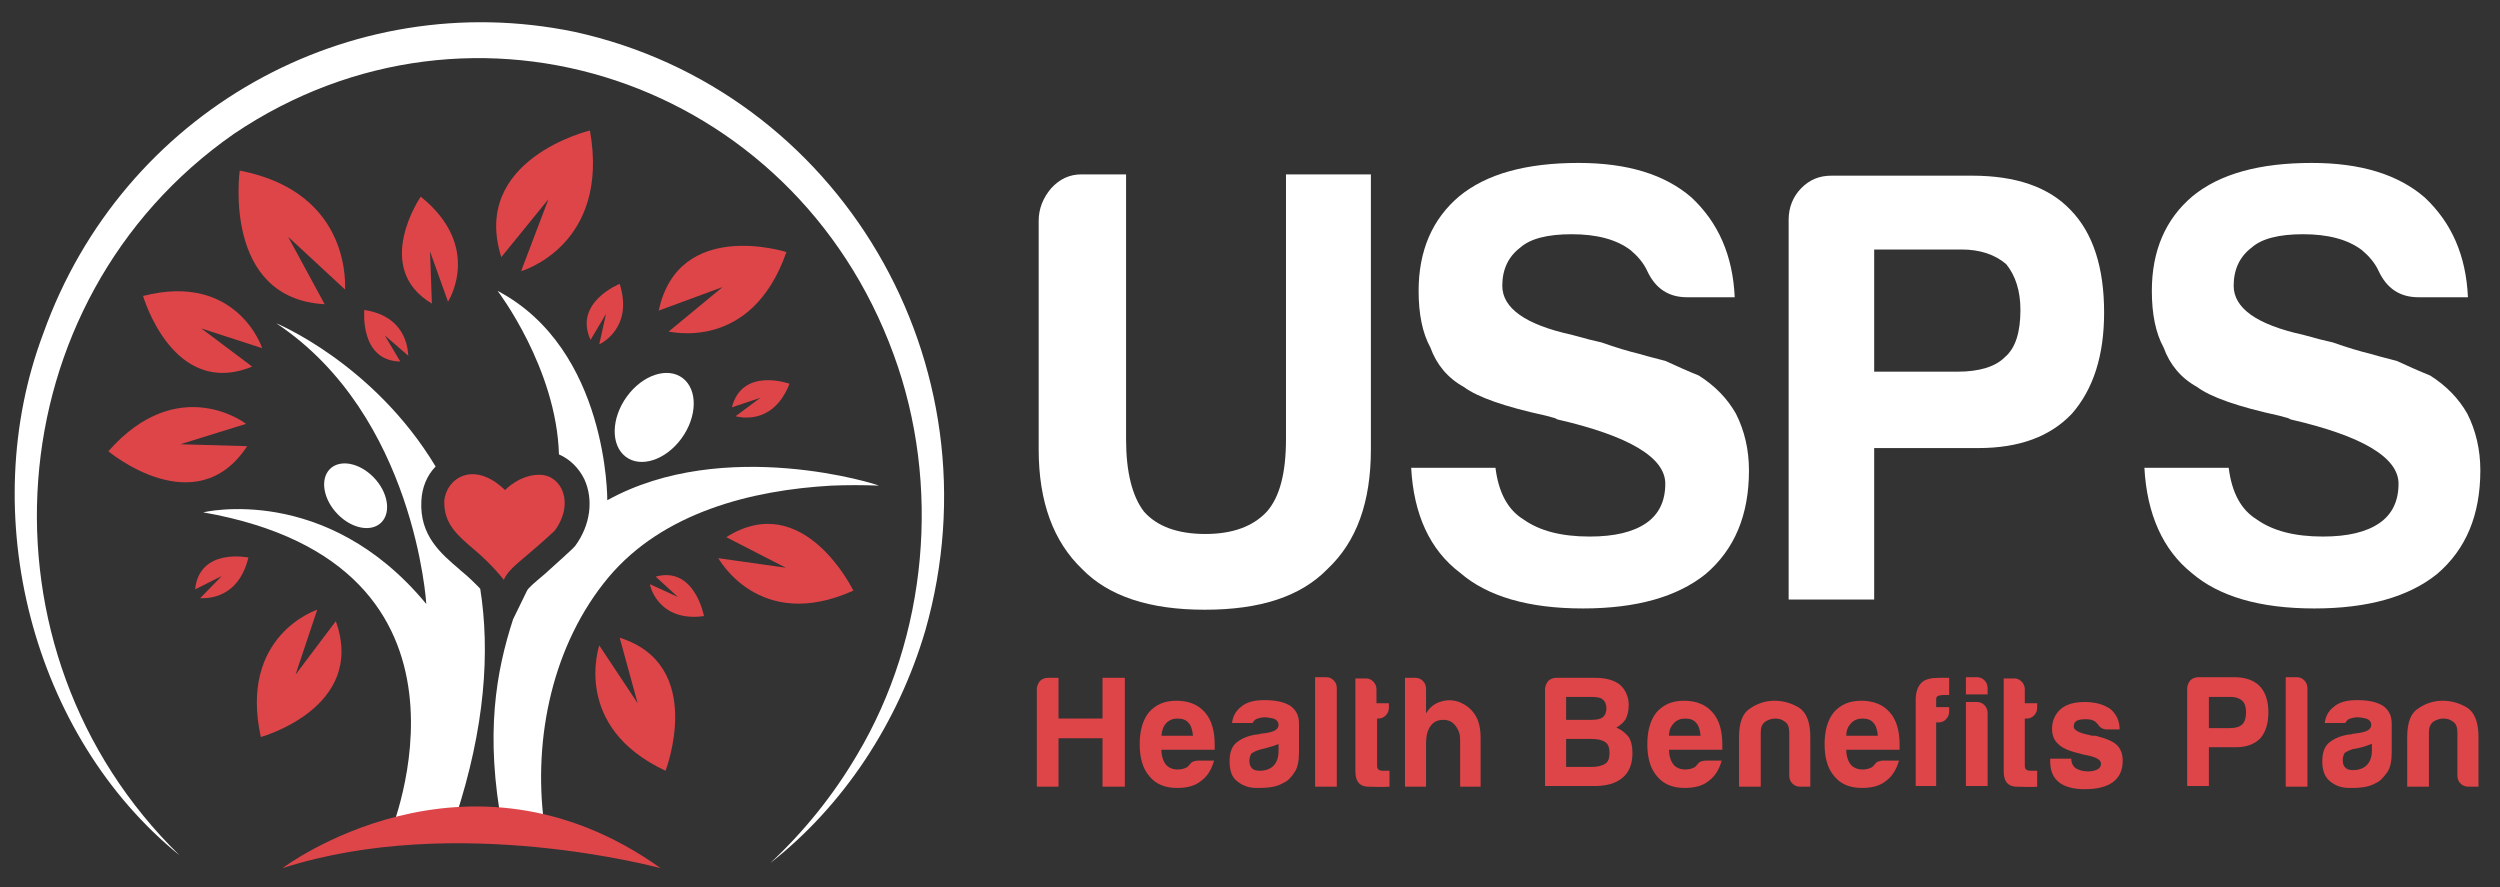 <svg xmlns="http://www.w3.org/2000/svg" width="155" height="55" viewBox="0 0 155 55" fill="none"><rect x="0" y="0" width="155" height="55" fill="#333333" stroke="none"/><g clip-path="url(#clip0_2001_51)"><path d="M69.816 10.812V27.228C69.816 29.28 70.201 30.779 70.931 31.726C71.738 32.634 73.006 33.107 74.735 33.107C76.426 33.107 77.694 32.634 78.539 31.726C79.346 30.819 79.731 29.319 79.731 27.228V10.812H84.995V27.859C84.995 31.134 84.111 33.581 82.305 35.278C80.653 36.974 78.155 37.803 74.697 37.803C71.276 37.803 68.74 36.974 67.088 35.278C65.32 33.581 64.398 31.134 64.398 27.859V13.693C64.398 12.943 64.667 12.273 65.166 11.681C65.704 11.089 66.319 10.812 67.049 10.812H69.816Z" fill="white"></path><path d="M87.493 29.004H92.719C92.911 30.543 93.488 31.608 94.448 32.2C95.448 32.91 96.792 33.266 98.56 33.266C100.097 33.266 101.25 32.989 102.057 32.437C102.864 31.884 103.248 31.056 103.248 29.99C103.248 28.372 101.019 27.031 96.562 26.005L96.408 25.926L95.832 25.768C93.296 25.216 91.605 24.624 90.759 23.992C89.76 23.44 89.069 22.611 88.684 21.546C88.185 20.638 87.954 19.454 87.954 18.034C87.954 15.548 88.799 13.575 90.49 12.155C92.181 10.773 94.641 10.102 97.868 10.102C100.904 10.102 103.21 10.813 104.862 12.233C106.553 13.812 107.437 15.864 107.552 18.429H104.593C103.44 18.429 102.633 17.876 102.134 16.811C101.903 16.298 101.519 15.864 101.096 15.509C100.213 14.838 98.983 14.522 97.446 14.522C95.947 14.522 94.871 14.798 94.256 15.351C93.526 15.903 93.142 16.692 93.142 17.718C93.142 19.099 94.564 20.125 97.446 20.757C98.291 20.994 98.906 21.151 99.29 21.23C100.174 21.546 100.981 21.783 101.634 21.941C102.288 22.138 102.826 22.256 103.248 22.375C103.94 22.69 104.632 23.006 105.323 23.282C106.323 23.913 107.091 24.703 107.629 25.65C108.167 26.715 108.436 27.899 108.436 29.162C108.436 31.924 107.552 34.055 105.746 35.594C103.978 37.014 101.442 37.724 98.137 37.724C94.756 37.724 92.219 36.975 90.529 35.515C88.646 34.094 87.647 31.884 87.493 29.004Z" fill="white"></path><path d="M116.199 27.78V37.172H110.896V13.614C110.896 12.865 111.165 12.194 111.664 11.681C112.202 11.128 112.817 10.892 113.547 10.892H122.27C124.998 10.892 127.035 11.602 128.38 13.022C129.764 14.443 130.455 16.574 130.455 19.375C130.455 22.019 129.802 24.111 128.457 25.65C127.112 27.07 125.191 27.78 122.654 27.78H116.199ZM116.199 23.045H121.348C122.731 23.045 123.73 22.73 124.307 22.138C124.96 21.585 125.267 20.599 125.267 19.218C125.267 18.034 124.96 17.087 124.384 16.377C123.692 15.785 122.77 15.469 121.617 15.469H116.199V23.045Z" fill="white"></path><path d="M132.953 29.004H138.179C138.371 30.543 138.948 31.608 139.909 32.2C140.908 32.91 142.253 33.266 144.02 33.266C145.557 33.266 146.71 32.989 147.517 32.437C148.324 31.884 148.709 31.056 148.709 29.99C148.709 28.372 146.48 27.031 142.022 26.005L141.868 25.926L141.292 25.768C138.756 25.216 137.065 24.624 136.219 23.992C135.22 23.44 134.529 22.611 134.144 21.546C133.645 20.638 133.414 19.454 133.414 18.034C133.414 15.548 134.26 13.575 135.95 12.155C137.641 10.773 140.101 10.102 143.329 10.102C146.364 10.102 148.67 10.813 150.322 12.233C152.013 13.812 152.897 15.864 153.012 18.429H149.938C148.785 18.429 147.978 17.876 147.479 16.811C147.248 16.298 146.864 15.864 146.441 15.509C145.557 14.838 144.328 14.522 142.791 14.522C141.292 14.522 140.216 14.798 139.601 15.351C138.871 15.903 138.487 16.692 138.487 17.718C138.487 19.099 139.909 20.125 142.791 20.757C143.636 20.994 144.251 21.151 144.635 21.23C145.519 21.546 146.326 21.783 146.979 21.941C147.633 22.138 148.171 22.256 148.593 22.375C149.285 22.69 149.977 23.006 150.668 23.282C151.667 23.913 152.436 24.703 152.974 25.65C153.512 26.715 153.781 27.899 153.781 29.162C153.781 31.924 152.897 34.055 151.091 35.594C149.323 37.014 146.787 37.724 143.482 37.724C140.101 37.724 137.564 36.975 135.874 35.515C134.106 34.094 133.107 31.884 132.953 29.004Z" fill="white"></path><path d="M64.283 48.773V42.736C64.283 42.538 64.36 42.38 64.475 42.223C64.59 42.104 64.782 42.025 64.974 42.025H65.628V44.551H68.356V42.025H69.739V48.773H68.356V45.774H65.628V48.773H64.283Z" fill="#DE4549"></path><path d="M74.312 47.156H75.273C75.119 47.708 74.85 48.142 74.466 48.418C74.082 48.734 73.582 48.852 72.967 48.852C72.237 48.852 71.661 48.615 71.276 48.142C70.854 47.669 70.662 46.998 70.662 46.13C70.662 45.301 70.854 44.63 71.238 44.157C71.661 43.683 72.199 43.446 72.929 43.446C73.697 43.446 74.274 43.683 74.697 44.157C75.119 44.63 75.311 45.301 75.311 46.169C75.311 46.209 75.311 46.248 75.311 46.287C75.311 46.327 75.311 46.366 75.311 46.366C75.311 46.445 75.311 46.485 75.311 46.485H72.007C72.007 46.879 72.122 47.195 72.276 47.392C72.429 47.59 72.698 47.708 73.006 47.708C73.236 47.708 73.39 47.669 73.544 47.59C73.582 47.59 73.621 47.55 73.659 47.511C73.697 47.471 73.736 47.432 73.774 47.392C73.774 47.353 73.851 47.313 73.928 47.234C74.043 47.195 74.159 47.156 74.312 47.156ZM72.007 45.617H73.966C73.928 45.261 73.851 44.985 73.697 44.827C73.544 44.63 73.313 44.551 73.006 44.551C72.737 44.551 72.506 44.63 72.314 44.827C72.122 45.025 72.045 45.261 72.007 45.617Z" fill="#DE4549"></path><path d="M79.577 48.537C79.308 48.695 79.039 48.774 78.731 48.813C78.424 48.853 78.155 48.853 77.924 48.853C77.463 48.853 77.079 48.734 76.733 48.458C76.387 48.221 76.234 47.787 76.234 47.195C76.234 46.643 76.387 46.248 76.695 46.012C77.002 45.775 77.386 45.617 77.886 45.538C77.963 45.538 78.04 45.538 78.117 45.499C78.194 45.499 78.309 45.459 78.424 45.459C79 45.38 79.269 45.222 79.269 44.946C79.269 44.749 79.154 44.63 78.962 44.552C78.77 44.512 78.578 44.473 78.424 44.473C78.232 44.473 78.078 44.512 77.963 44.552C77.809 44.591 77.732 44.709 77.656 44.828H76.387C76.426 44.433 76.618 44.078 76.925 43.841C77.271 43.526 77.771 43.407 78.386 43.407C79.116 43.407 79.615 43.526 80 43.762C80.384 44.039 80.537 44.394 80.537 44.867V46.643C80.537 47.156 80.461 47.59 80.269 47.866C80.076 48.182 79.846 48.419 79.577 48.537ZM79.269 46.13C79.077 46.209 78.847 46.288 78.539 46.367L78.078 46.485C77.848 46.564 77.694 46.643 77.579 46.722C77.502 46.88 77.463 46.998 77.463 47.156C77.463 47.353 77.502 47.511 77.617 47.629C77.732 47.748 77.886 47.787 78.117 47.787C78.463 47.787 78.77 47.669 78.962 47.472C79.154 47.274 79.269 46.959 79.269 46.603V46.13Z" fill="#DE4549"></path><path d="M81.537 41.986H82.229C82.421 41.986 82.574 42.065 82.69 42.184C82.805 42.302 82.882 42.46 82.882 42.657V48.773H81.537V41.986Z" fill="#DE4549"></path><path d="M86.148 48.774C85.725 48.813 85.264 48.774 84.765 48.774C84.265 48.734 84.035 48.419 84.035 47.827V42.065H84.726C84.88 42.065 85.034 42.144 85.149 42.263C85.264 42.381 85.341 42.539 85.341 42.736V43.604H86.11V43.881C86.11 44.078 86.033 44.236 85.918 44.354C85.802 44.472 85.649 44.551 85.457 44.551H85.38V47.471C85.38 47.708 85.495 47.787 85.764 47.787H86.148V48.774Z" fill="#DE4549"></path><path d="M90.26 45.024C90.068 44.748 89.799 44.63 89.491 44.63C89.146 44.63 88.877 44.748 88.684 45.024C88.492 45.301 88.415 45.656 88.415 46.09V48.773H87.109V42.025H87.762C87.954 42.025 88.108 42.104 88.223 42.223C88.339 42.341 88.415 42.499 88.415 42.696V44.235C88.646 43.841 88.953 43.604 89.376 43.485C89.799 43.367 90.183 43.407 90.567 43.564C90.913 43.722 91.221 43.959 91.451 44.314C91.682 44.669 91.797 45.143 91.797 45.735V48.773H90.529V46.05C90.529 45.853 90.529 45.656 90.49 45.498C90.452 45.34 90.375 45.182 90.26 45.024Z" fill="#DE4549"></path><path d="M95.793 48.773V42.736C95.793 42.538 95.87 42.38 95.986 42.223C96.101 42.104 96.293 42.025 96.485 42.025H98.906C99.598 42.025 100.097 42.183 100.443 42.459C100.789 42.775 100.981 43.209 100.981 43.722C100.981 44.077 100.904 44.353 100.789 44.59C100.635 44.827 100.443 44.985 100.213 45.103C100.559 45.261 100.789 45.458 100.981 45.695C101.135 45.932 101.212 46.287 101.212 46.682C101.212 47.352 101.02 47.865 100.597 48.221C100.174 48.576 99.598 48.734 98.829 48.734H95.793V48.773ZM97.1 44.63H98.637C98.983 44.63 99.213 44.59 99.367 44.472C99.521 44.353 99.598 44.156 99.598 43.919C99.598 43.683 99.521 43.485 99.367 43.367C99.252 43.249 98.983 43.209 98.637 43.209H97.1V44.63ZM97.1 47.55H98.714C99.06 47.55 99.329 47.471 99.521 47.352C99.713 47.234 99.79 46.997 99.79 46.682C99.79 46.366 99.713 46.129 99.521 46.011C99.367 45.892 99.06 45.813 98.675 45.813H97.1V47.55Z" fill="#DE4549"></path><path d="M105.785 47.156H106.745C106.592 47.708 106.323 48.142 105.938 48.418C105.554 48.734 105.055 48.852 104.44 48.852C103.71 48.852 103.133 48.615 102.749 48.142C102.326 47.669 102.134 46.998 102.134 46.13C102.134 45.301 102.326 44.63 102.71 44.157C103.133 43.683 103.671 43.446 104.401 43.446C105.17 43.446 105.746 43.683 106.169 44.157C106.592 44.63 106.784 45.301 106.784 46.169C106.784 46.209 106.784 46.248 106.784 46.287C106.784 46.327 106.784 46.366 106.784 46.366C106.784 46.445 106.784 46.485 106.784 46.485H103.479C103.479 46.879 103.594 47.195 103.748 47.392C103.902 47.59 104.171 47.708 104.478 47.708C104.709 47.708 104.862 47.669 105.016 47.59C105.055 47.59 105.093 47.55 105.131 47.511C105.17 47.471 105.208 47.432 105.247 47.392C105.247 47.353 105.324 47.313 105.4 47.234C105.516 47.195 105.631 47.156 105.785 47.156ZM103.479 45.617H105.439C105.4 45.261 105.324 44.985 105.17 44.827C105.016 44.63 104.786 44.551 104.478 44.551C104.209 44.551 103.979 44.63 103.786 44.827C103.594 45.025 103.479 45.261 103.479 45.617Z" fill="#DE4549"></path><path d="M112.24 48.773H111.587C111.395 48.773 111.241 48.694 111.126 48.576C111.011 48.458 110.934 48.3 110.934 48.103V45.419C110.934 45.104 110.857 44.867 110.665 44.748C110.473 44.591 110.281 44.551 110.05 44.551C109.82 44.551 109.627 44.63 109.435 44.748C109.243 44.906 109.166 45.104 109.166 45.419V48.773H107.821V45.696C107.821 44.788 108.052 44.196 108.513 43.92C108.974 43.604 109.474 43.446 110.012 43.446C110.588 43.446 111.088 43.604 111.549 43.88C112.01 44.196 112.24 44.788 112.24 45.696V48.773Z" fill="#DE4549"></path><path d="M116.775 47.156H117.736C117.582 47.708 117.313 48.142 116.929 48.418C116.545 48.734 116.045 48.852 115.43 48.852C114.7 48.852 114.124 48.615 113.739 48.142C113.317 47.669 113.125 46.998 113.125 46.13C113.125 45.301 113.317 44.63 113.701 44.157C114.124 43.683 114.662 43.446 115.392 43.446C116.16 43.446 116.737 43.683 117.159 44.157C117.582 44.63 117.774 45.301 117.774 46.169C117.774 46.209 117.774 46.248 117.774 46.287C117.774 46.327 117.774 46.366 117.774 46.366C117.774 46.445 117.774 46.485 117.774 46.485H114.469C114.469 46.879 114.585 47.195 114.738 47.392C114.892 47.59 115.161 47.708 115.469 47.708C115.699 47.708 115.853 47.669 116.007 47.59C116.045 47.59 116.083 47.55 116.122 47.511C116.16 47.471 116.199 47.432 116.237 47.392C116.237 47.353 116.314 47.313 116.391 47.234C116.506 47.195 116.621 47.156 116.775 47.156ZM114.469 45.617H116.429C116.391 45.261 116.314 44.985 116.16 44.827C116.007 44.63 115.776 44.551 115.469 44.551C115.2 44.551 114.969 44.63 114.777 44.827C114.585 45.025 114.469 45.261 114.469 45.617Z" fill="#DE4549"></path><path d="M118.773 48.773V43.407C118.773 42.933 118.888 42.578 119.119 42.341C119.35 42.104 119.734 42.025 120.233 42.025C120.349 42.025 120.464 42.025 120.541 42.025C120.695 42.025 120.771 42.025 120.848 42.025V43.091H120.502C120.31 43.091 120.195 43.13 120.118 43.17C120.041 43.209 120.041 43.328 120.041 43.485V43.841H120.848V44.117C120.848 44.314 120.771 44.472 120.656 44.59C120.541 44.709 120.387 44.788 120.233 44.788H120.041V48.734H118.773V48.773Z" fill="#DE4549"></path><path d="M121.886 41.986H122.578C122.77 41.986 122.924 42.065 123.039 42.184C123.154 42.302 123.231 42.46 123.231 42.657V43.052H121.886V41.986ZM121.886 43.525H122.578C122.77 43.525 122.924 43.604 123.039 43.723C123.154 43.841 123.231 43.999 123.231 44.196V48.734H121.886V43.525Z" fill="#DE4549"></path><path d="M126.344 48.774C125.921 48.813 125.46 48.774 124.96 48.774C124.461 48.734 124.23 48.419 124.23 47.827V42.065H124.922C125.075 42.065 125.229 42.144 125.344 42.263C125.46 42.381 125.537 42.539 125.537 42.736V43.604H126.305V43.881C126.305 44.078 126.228 44.236 126.113 44.354C125.998 44.472 125.844 44.551 125.652 44.551H125.537V47.471C125.537 47.708 125.652 47.787 125.921 47.787H126.305V48.774H126.344Z" fill="#DE4549"></path><path d="M127.112 47.037H128.419C128.419 47.313 128.534 47.511 128.688 47.629C128.88 47.748 129.149 47.827 129.456 47.827C129.687 47.827 129.879 47.787 130.033 47.708C130.186 47.629 130.263 47.511 130.263 47.353C130.263 47.116 129.994 46.958 129.456 46.84C129.226 46.801 129.072 46.761 128.957 46.722C128.265 46.564 127.842 46.367 127.612 46.13C127.343 45.893 127.227 45.577 127.227 45.183C127.227 44.67 127.419 44.275 127.765 43.959C128.15 43.644 128.649 43.525 129.264 43.525C129.917 43.525 130.455 43.683 130.84 43.959C131.224 44.275 131.416 44.709 131.416 45.222H130.609C130.378 45.222 130.186 45.104 130.071 44.907C130.033 44.867 129.956 44.788 129.917 44.749C129.764 44.63 129.571 44.591 129.302 44.591C129.033 44.591 128.841 44.63 128.726 44.709C128.611 44.788 128.572 44.907 128.572 45.064C128.572 45.262 128.918 45.459 129.571 45.577C129.648 45.617 129.725 45.617 129.764 45.617C129.802 45.617 129.879 45.617 129.917 45.617C130.571 45.775 131.032 45.972 131.262 46.209C131.493 46.445 131.608 46.761 131.608 47.156C131.608 47.748 131.416 48.182 130.993 48.497C130.609 48.774 130.033 48.931 129.264 48.931C128.534 48.931 127.996 48.774 127.65 48.497C127.266 48.182 127.112 47.748 127.112 47.195V47.037Z" fill="#DE4549"></path><path d="M136.95 46.327V48.734H135.605V42.697C135.605 42.499 135.682 42.342 135.797 42.184C135.912 42.065 136.104 41.986 136.296 41.986H138.525C139.217 41.986 139.755 42.184 140.101 42.539C140.447 42.894 140.639 43.446 140.639 44.157C140.639 44.827 140.485 45.38 140.139 45.775C139.793 46.13 139.294 46.327 138.641 46.327H136.95ZM136.95 45.143H138.256C138.602 45.143 138.871 45.064 139.025 44.906C139.179 44.748 139.255 44.512 139.255 44.157C139.255 43.841 139.179 43.604 139.025 43.446C138.833 43.288 138.602 43.21 138.333 43.21H136.95V45.143Z" fill="#DE4549"></path><path d="M141.715 41.986H142.406C142.598 41.986 142.752 42.065 142.867 42.184C142.983 42.302 143.06 42.46 143.06 42.657V48.773H141.715V41.986Z" fill="#DE4549"></path><path d="M147.325 48.537C147.056 48.695 146.787 48.774 146.48 48.813C146.172 48.853 145.903 48.853 145.673 48.853C145.212 48.853 144.827 48.734 144.481 48.458C144.136 48.182 143.982 47.787 143.982 47.195C143.982 46.643 144.136 46.248 144.443 46.012C144.75 45.775 145.135 45.617 145.634 45.538C145.711 45.538 145.788 45.538 145.865 45.499C145.942 45.499 146.057 45.459 146.172 45.459C146.749 45.38 147.018 45.222 147.018 44.946C147.018 44.749 146.902 44.63 146.71 44.552C146.518 44.512 146.326 44.473 146.172 44.473C145.98 44.473 145.826 44.512 145.711 44.552C145.557 44.591 145.481 44.709 145.404 44.828H144.136C144.174 44.433 144.366 44.078 144.674 43.841C145.019 43.526 145.519 43.407 146.134 43.407C146.864 43.407 147.364 43.526 147.748 43.762C148.132 44.039 148.286 44.394 148.286 44.867V46.643C148.286 47.156 148.209 47.59 148.017 47.866C147.786 48.182 147.594 48.419 147.325 48.537ZM147.018 46.13C146.826 46.209 146.595 46.288 146.288 46.367L145.865 46.446C145.634 46.525 145.481 46.603 145.365 46.682C145.288 46.84 145.25 46.959 145.25 47.117C145.25 47.314 145.288 47.472 145.404 47.59C145.519 47.708 145.673 47.748 145.903 47.748C146.249 47.748 146.557 47.629 146.749 47.432C146.941 47.235 147.056 46.919 147.056 46.564V46.13H147.018Z" fill="#DE4549"></path><path d="M153.666 48.773H153.012C152.82 48.773 152.667 48.694 152.551 48.576C152.436 48.458 152.359 48.3 152.359 48.103V45.419C152.359 45.104 152.282 44.867 152.09 44.748C151.898 44.591 151.706 44.551 151.475 44.551C151.245 44.551 151.053 44.63 150.861 44.748C150.668 44.906 150.592 45.104 150.592 45.419V48.773H149.247V45.696C149.247 44.788 149.477 44.196 149.938 43.92C150.399 43.604 150.899 43.446 151.437 43.446C152.013 43.446 152.513 43.604 152.974 43.88C153.435 44.196 153.666 44.788 153.666 45.696V48.773Z" fill="#DE4549"></path><path d="M42.254 27.18C43.233 25.836 43.268 24.165 42.333 23.447C41.399 22.729 39.847 23.237 38.869 24.581C37.89 25.924 37.854 27.596 38.789 28.314C39.724 29.031 41.275 28.524 42.254 27.18Z" fill="white"></path><path d="M23.652 32.382C24.267 31.75 24.048 30.501 23.163 29.592C22.277 28.683 21.061 28.458 20.446 29.089C19.83 29.721 20.049 30.97 20.935 31.88C21.82 32.789 23.037 33.014 23.652 32.382Z" fill="white"></path><path d="M28.545 35.356L28.506 35.317C27.353 34.33 26.009 33.225 26.124 31.055C26.162 30.227 26.47 29.477 27.008 28.924C23.165 22.532 17.132 20.046 17.132 20.046C25.739 25.768 26.431 37.448 26.431 37.448C20.206 29.911 12.597 31.765 12.597 31.765C31.235 35.041 24.164 51.732 24.164 51.732L28.237 50.706C30.082 45.103 30.389 40.368 29.774 36.501C29.505 36.224 29.083 35.79 28.545 35.356Z" fill="white"></path><path d="M37.652 31.015C37.652 31.015 37.729 21.663 30.85 18.033C30.85 18.033 34.501 22.808 34.655 28.174C35.308 28.451 35.885 29.003 36.23 29.713C36.807 30.976 36.615 32.554 35.654 33.857L35.462 34.054C35.423 34.093 34.616 34.843 33.771 35.593C33.118 36.145 32.733 36.461 32.657 36.658L31.811 38.395C30.774 41.591 30.043 45.497 31.158 51.337L33.733 51.061C33.041 45.734 34.27 39.934 37.729 35.79C41.111 31.765 46.606 30.384 51.563 30.108C52.524 30.069 53.523 30.069 54.483 30.108C54.522 30.069 44.915 26.991 37.652 31.015Z" fill="white"></path><path d="M31.312 30.385C31.312 30.385 32.234 29.398 33.502 29.438C34.809 29.477 35.654 31.174 34.386 32.91C34.386 32.91 33.579 33.66 32.733 34.37C31.888 35.08 31.465 35.436 31.235 35.949C31.235 35.949 30.581 35.08 29.467 34.133C28.353 33.186 27.507 32.476 27.546 31.055C27.661 29.674 29.352 28.491 31.312 30.385Z" fill="#DE4549"></path><path d="M11.137 53.034C1.991 45.616 -1.544 31.884 2.683 20.677C7.602 6.905 21.666 -0.908 35.615 1.973C52.024 5.564 62.092 22.532 57.366 39.105C55.675 44.827 52.293 49.956 47.759 53.508C49.872 51.535 51.678 49.285 53.139 46.8C57.519 39.46 58.365 30.029 55.406 21.979C49.181 4.932 29.352 -1.697 14.519 8.287C-0.391 18.665 -1.852 40.367 11.137 53.034Z" fill="white"></path><path d="M14.864 10.576C14.864 10.576 13.75 18.508 20.129 18.863L17.862 14.68L21.397 17.955C21.359 17.995 21.974 11.957 14.864 10.576Z" fill="#DE4549"></path><path d="M48.758 15.627C48.758 15.627 42.071 13.496 40.842 19.257L44.8 17.797L41.456 20.559C41.456 20.52 46.567 21.901 48.758 15.627Z" fill="#DE4549"></path><path d="M36.576 8.09C36.576 8.09 29.16 9.866 31.081 15.942L34.002 12.351L32.311 16.811C32.311 16.811 37.844 15.232 36.576 8.09Z" fill="#DE4549"></path><path d="M52.908 36.619C52.908 36.619 49.834 30.266 45.03 33.304L48.719 35.199L44.531 34.607C44.531 34.567 47.029 39.263 52.908 36.619Z" fill="#DE4549"></path><path d="M41.264 47.786C41.264 47.786 43.8 41.236 38.421 39.539L39.535 43.603L37.153 40.013C37.153 40.052 35.423 45.063 41.264 47.786Z" fill="#DE4549"></path><path d="M16.171 45.695C16.171 45.695 22.742 43.88 20.821 38.513L18.323 41.828L19.668 37.803C19.668 37.803 14.788 39.381 16.171 45.695Z" fill="#DE4549"></path><path d="M26.085 12.193C26.085 12.193 23.05 16.613 26.777 18.823L26.662 15.587L27.776 18.704C27.776 18.704 29.967 15.311 26.085 12.193Z" fill="#DE4549"></path><path d="M22.588 19.218C22.588 19.218 22.281 22.375 24.817 22.414L23.857 20.796L25.317 22.059C25.278 22.059 25.432 19.652 22.588 19.218Z" fill="#DE4549"></path><path d="M38.421 17.6C38.421 17.6 35.539 18.744 36.615 21.072L37.575 19.454L37.153 21.348C37.153 21.348 39.304 20.401 38.421 17.6Z" fill="#DE4549"></path><path d="M48.95 23.794C48.95 23.794 46.029 22.729 45.376 25.254L47.144 24.663L45.606 25.807C45.645 25.807 47.874 26.517 48.95 23.794Z" fill="#DE4549"></path><path d="M43.647 38.197C43.647 38.197 43.07 35.08 40.65 35.751L42.033 37.014L40.304 36.224C40.265 36.264 40.803 38.592 43.647 38.197Z" fill="#DE4549"></path><path d="M15.402 34.567C15.402 34.567 12.367 33.936 12.098 36.54L13.75 35.712L12.405 37.093C12.405 37.053 14.711 37.408 15.402 34.567Z" fill="#DE4549"></path><path d="M8.87 18.349C8.87 18.349 10.714 24.742 15.633 22.729L12.482 20.362L16.248 21.585C16.286 21.624 14.711 16.85 8.87 18.349Z" fill="#DE4549"></path><path d="M6.718 27.978C6.718 27.978 12.136 32.516 15.326 27.662L11.175 27.544L15.249 26.281C15.287 26.281 11.06 23.046 6.718 27.978Z" fill="#DE4549"></path><path d="M17.516 53.824C17.516 53.824 28.89 45.222 40.957 53.824C40.918 53.824 28.276 50.352 17.516 53.824Z" fill="#DE4549"></path></g><defs><clipPath id="clip0_2001_51"><rect width="155" height="53.374" fill="white" transform="translate(0 0.718)"></rect></clipPath></defs></svg>